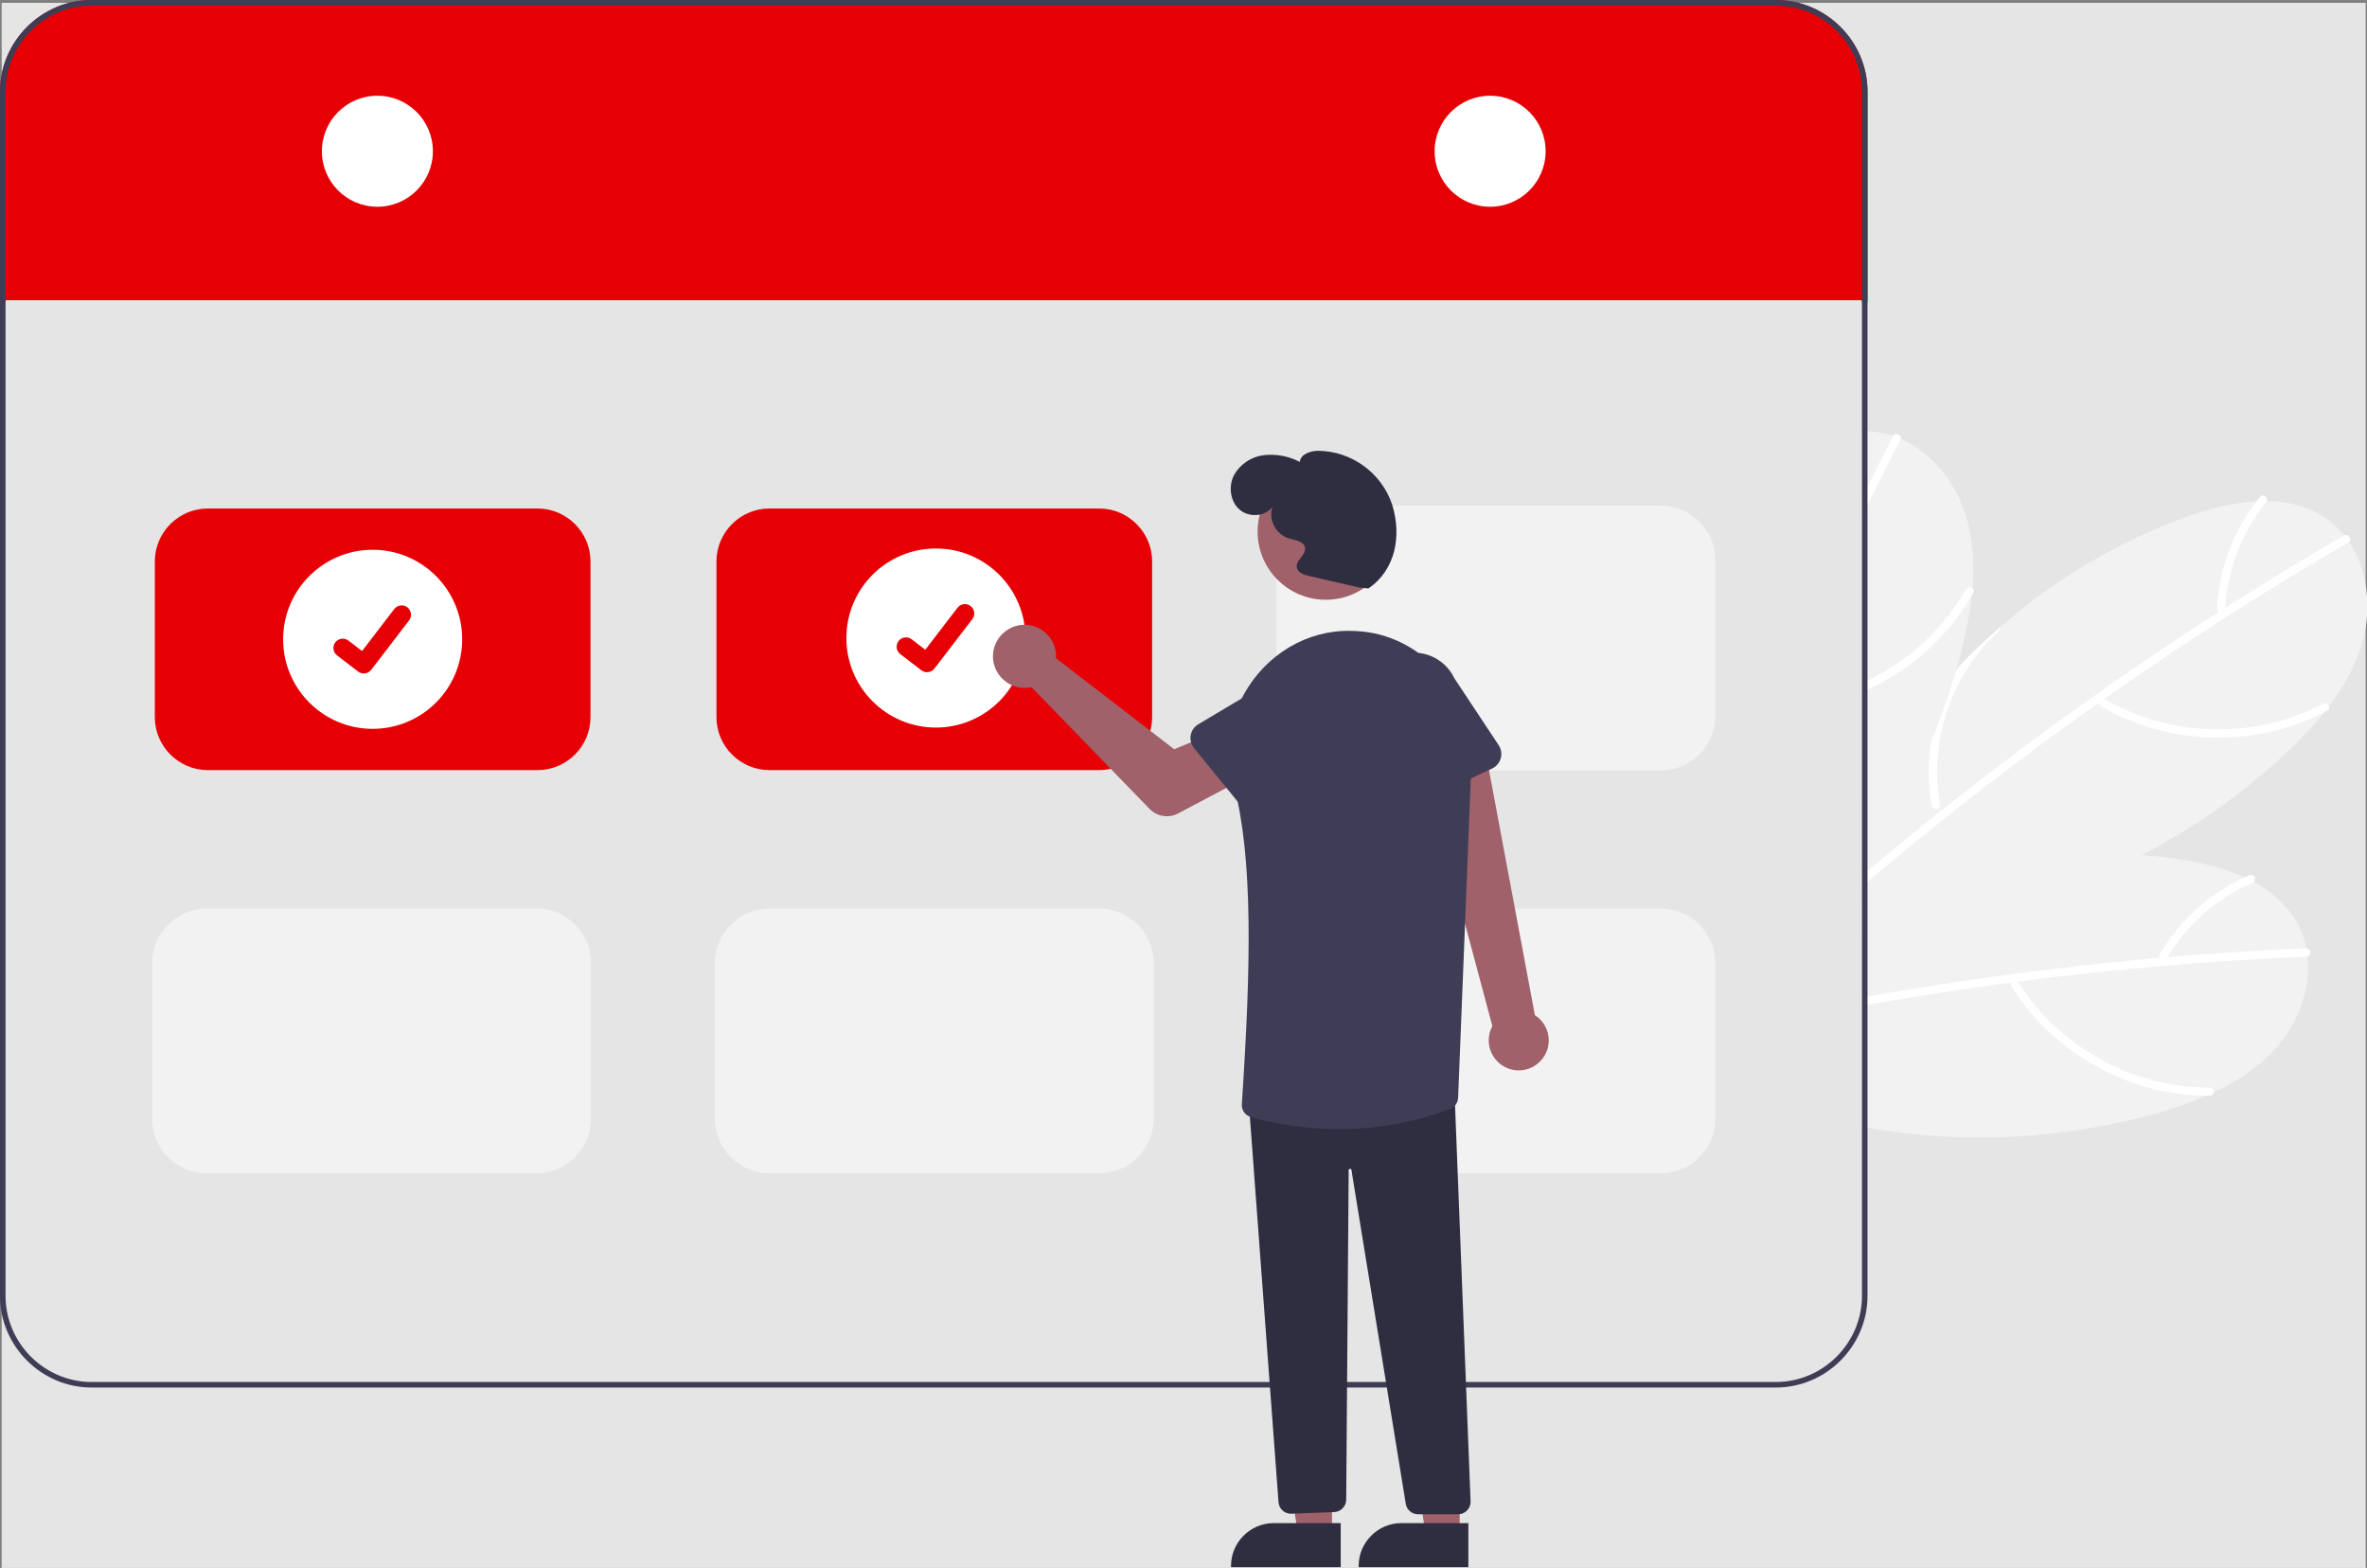 <?xml version="1.0" encoding="UTF-8" standalone="no"?>
<svg xmlns="http://www.w3.org/2000/svg" xmlns:xlink="http://www.w3.org/1999/xlink" xmlns:serif="http://www.serif.com/" width="100%" height="100%" viewBox="0 0 853 565" version="1.1" xml:space="preserve" style="fill-rule:evenodd;clip-rule:evenodd;stroke-linejoin:round;stroke-miterlimit:2;">
    <rect x="0" y="0" width="853" height="565" fill="#808080" stroke="none"/>
    <g transform="matrix(0.987,0,0,0.967,0.008,0.034)">
        <rect x="0.611" y="1.018" width="863.129" height="583.536" style="fill:rgb(254,254,254);fill-opacity:0.8;"></rect>
    </g>
    <g transform="matrix(1,0,0,1,-173.441,-167.5)">
        <path d="M993.211,545.61C987.051,552.34 979.411,557.35 971.121,561.24L971.111,561.24C970.331,561.61 969.551,561.97 968.761,562.31L968.751,562.31L968.741,562.32L968.731,562.31L968.722,562.31C968.722,562.31 968.722,562.31 968.722,562.31C968.722,562.316 968.717,562.32 968.712,562.32L968.701,562.32L968.691,562.31C968.681,562.32 968.681,562.32 968.671,562.31L968.661,562.32L968.651,562.31L968.611,562.31C963.062,564.71 957.364,566.748 951.551,568.41C917.372,578.107 881.444,579.983 846.441,573.9C845.771,573.78 845.111,573.66 844.441,573.54L844.441,492.43C845.101,492.15 845.771,491.87 846.441,491.6C850.811,489.79 855.235,488.127 859.711,486.61C866.151,484.41 872.681,482.523 879.301,480.95C900.899,475.723 923.184,473.921 945.341,475.61C949.371,475.91 953.391,476.343 957.401,476.91C965.791,478.08 974.591,480.12 982.331,483.66L982.341,483.66C983.471,484.19 984.581,484.74 985.681,485.33C992.561,489.06 998.361,494.19 1001.9,501.22C1003.17,503.745 1004.09,506.434 1004.62,509.21L1004.62,509.23C1004.82,510.19 1004.96,511.16 1005.07,512.12C1006.33,523.96 1001.42,536.63 993.211,545.61Z" style="fill:rgb(242,242,242);fill-rule:nonzero;"></path>
        <clipPath id="_clip1">
            <path d="M993.211,545.61C987.051,552.34 979.411,557.35 971.121,561.24L971.111,561.24C970.331,561.61 969.551,561.97 968.761,562.31L968.751,562.31L968.741,562.32L968.731,562.31L968.722,562.31C968.722,562.31 968.722,562.31 968.722,562.31C968.722,562.316 968.717,562.32 968.712,562.32L968.701,562.32L968.691,562.31C968.681,562.32 968.681,562.32 968.671,562.31L968.661,562.32L968.651,562.31L968.611,562.31C963.062,564.71 957.364,566.748 951.551,568.41C917.372,578.107 881.444,579.983 846.441,573.9C845.771,573.78 845.111,573.66 844.441,573.54L844.441,492.43C845.101,492.15 845.771,491.87 846.441,491.6C850.811,489.79 855.235,488.127 859.711,486.61C866.151,484.41 872.681,482.523 879.301,480.95C900.899,475.723 923.184,473.921 945.341,475.61C949.371,475.91 953.391,476.343 957.401,476.91C965.791,478.08 974.591,480.12 982.331,483.66L982.341,483.66C983.471,484.19 984.581,484.74 985.681,485.33C992.561,489.06 998.361,494.19 1001.9,501.22C1003.17,503.745 1004.09,506.434 1004.62,509.21L1004.62,509.23C1004.82,510.19 1004.96,511.16 1005.07,512.12C1006.33,523.96 1001.42,536.63 993.211,545.61Z" clip-rule="nonzero"></path>
        </clipPath>
        <g clip-path="url(#_clip1)">
            <path d="M846.729,732.5L465.729,732.5C465.18,732.5 464.729,732.049 464.729,731.5C464.729,730.951 465.18,730.5 465.729,730.5L846.729,730.5C847.277,730.5 847.729,730.951 847.729,731.5C847.729,732.049 847.277,732.5 846.729,732.5Z" style="fill:rgb(63,61,86);fill-rule:nonzero;"></path>
        </g>
    </g>
    <g transform="matrix(1,0,0,1,-173.441,-167.5)">
        <path d="M1005.07,512.12C1004.97,512.144 1004.87,512.158 1004.77,512.16C987.641,512.91 970.535,514.023 953.451,515.5L953.421,515.5C953.351,515.51 953.291,515.51 953.222,515.52C935.682,517.04 918.178,518.943 900.711,521.23C899.972,521.33 899.241,521.43 898.511,521.52C886.432,523.13 874.375,524.917 862.341,526.88C857.031,527.75 851.731,528.657 846.441,529.6C845.771,529.72 845.111,529.83 844.441,529.96L844.441,526.93C845.111,526.8 845.781,526.69 846.441,526.57C864.061,523.45 881.741,520.727 899.481,518.4C903.941,517.8 908.408,517.233 912.881,516.7C925.801,515.14 938.741,513.793 951.701,512.66C952.651,512.58 953.591,512.5 954.541,512.42C971.131,511.01 987.744,509.94 1004.38,509.21C1004.46,509.206 1004.54,509.213 1004.62,509.23C1006.22,509.37 1006.56,511.77 1005.07,512.12Z" style="fill:white;fill-rule:nonzero;"></path>
    </g>
    <g transform="matrix(1,0,0,1,-173.441,-167.5)">
        <path d="M969.497,559.363C948.158,559.52 927.134,550.471 912.04,535.494C907.781,531.252 904.027,526.53 900.855,521.424C899.838,519.792 897.458,521.592 898.466,523.209C910.189,542.01 929.716,555.402 951.245,560.327C957.358,561.712 963.613,562.381 969.881,562.321C971.795,562.307 971.398,559.349 969.497,559.363L969.497,559.363Z" style="fill:white;fill-rule:nonzero;"></path>
    </g>
    <g transform="matrix(1,0,0,1,-173.441,-167.5)">
        <path d="M879.301,480.95C879.115,481.521 878.638,481.952 878.051,482.08C873.161,483.361 868.436,485.207 863.972,487.58C857.452,491.023 851.532,495.498 846.441,500.83C846.171,501.1 845.911,501.37 845.661,501.65C845.241,502.09 844.841,502.54 844.441,503L844.441,498.64C845.081,497.96 845.751,497.29 846.441,496.65C850.461,492.801 854.914,489.432 859.711,486.61C866.151,484.41 872.681,482.523 879.301,480.95Z" style="fill:white;fill-rule:nonzero;"></path>
    </g>
    <g transform="matrix(1,0,0,1,-173.441,-167.5)">
        <path d="M984.1,482.872C970.528,488.705 959.166,498.723 951.678,511.457C951.365,512.211 951.721,513.089 952.471,513.411C953.225,513.709 954.091,513.358 954.425,512.619C961.571,500.591 972.358,491.139 985.221,485.635C986.986,484.881 985.869,482.116 984.1,482.872L984.1,482.872Z" style="fill:white;fill-rule:nonzero;"></path>
    </g>
    <g transform="matrix(1,0,0,1,-173.441,-167.5)">
        <path d="M1025.02,397.94C1022.7,406.76 1018.25,414.75 1012.72,422.04L1012.71,422.05C1012.2,422.73 1011.67,423.42 1011.12,424.08L1011.12,424.09C1007.28,428.82 1003.14,433.293 998.711,437.48C982.805,452.638 964.837,465.475 945.341,475.61C914.671,491.63 880.391,501.1 846.441,501.64C846.182,501.65 845.921,501.65 845.661,501.65C845.251,501.66 844.841,501.66 844.441,501.66L844.441,456.21C845.091,454.97 845.761,453.73 846.441,452.5C855.264,436.625 866.023,421.905 878.472,408.68C878.771,408.35 879.081,408.02 879.391,407.7C884.071,402.76 888.978,398.057 894.111,393.59C913.859,376.227 936.683,362.71 961.401,353.74C969.371,350.88 978.111,348.59 986.611,348.14C987.861,348.07 989.101,348.04 990.351,348.05C998.182,348.16 1005.69,350.01 1012.1,354.59C1014.4,356.239 1016.46,358.193 1018.22,360.4C1018.84,361.17 1019.41,361.96 1019.96,362.77L1019.96,362.78C1026.58,372.68 1028.12,386.17 1025.02,397.94Z" style="fill:rgb(242,242,242);fill-rule:nonzero;"></path>
    </g>
    <g transform="matrix(1,0,0,1,-173.441,-167.5)">
        <path d="M1019.96,362.77L1019.96,362.78C1019.89,362.845 1019.81,362.902 1019.72,362.95C1004.92,371.56 990.308,380.483 975.881,389.72C975.861,389.73 975.851,389.74 975.831,389.75C975.774,389.79 975.713,389.827 975.651,389.86C960.821,399.36 946.201,409.18 931.791,419.32C931.191,419.74 930.581,420.17 929.972,420.6C920.021,427.63 910.175,434.81 900.432,442.14C882.031,456 864.034,470.373 846.441,485.26C845.771,485.82 845.111,486.39 844.441,486.96L844.441,483.07C845.101,482.5 845.771,481.93 846.441,481.37C853.182,475.68 859.982,470.07 866.841,464.54C868.892,462.89 870.951,461.24 873.011,459.61C891.311,445.04 910.022,431.013 929.142,417.53L929.151,417.53C932.912,414.88 936.678,412.253 940.451,409.65C951.171,402.27 962.011,395.067 972.972,388.04C973.761,387.53 974.561,387.02 975.361,386.51C989.392,377.55 1003.61,368.883 1018,360.51C1018.07,360.467 1018.14,360.431 1018.22,360.4C1019.72,359.8 1021.13,361.78 1019.96,362.77Z" style="fill:white;fill-rule:nonzero;"></path>
    </g>
    <g transform="matrix(1,0,0,1,-173.441,-167.5)">
        <path d="M1010.41,421.133C991.584,431.185 968.763,432.938 948.439,426.686C942.697,424.908 937.18,422.47 931.999,419.422C930.34,418.449 929.068,421.148 930.713,422.112C949.827,433.316 973.341,436.105 994.693,430.465C1000.75,428.852 1006.6,426.54 1012.12,423.574C1013.81,422.673 1012.09,420.238 1010.41,421.133L1010.41,421.133Z" style="fill:white;fill-rule:nonzero;"></path>
    </g>
    <g transform="matrix(1,0,0,1,-173.441,-167.5)">
        <path d="M869.562,457.722C868.631,452.487 868.311,447.161 868.61,441.853C869.284,429.746 872.991,418.001 879.391,407.702C884.076,402.764 888.984,398.06 894.114,393.59C894.213,394.184 893.989,394.788 893.528,395.175C889.795,398.582 886.469,402.41 883.616,406.582C873.431,421.447 869.452,439.721 872.534,457.474C872.635,457.884 872.516,458.317 872.22,458.617C871.925,458.875 871.545,459.017 871.153,459.017C870.386,459.017 869.718,458.473 869.562,457.722Z" style="fill:white;fill-rule:nonzero;"></path>
    </g>
    <g transform="matrix(1,0,0,1,-173.441,-167.5)">
        <path d="M987.809,346.612C978.5,358.083 973.091,372.232 972.376,386.987C972.449,387.8 973.172,388.412 973.986,388.349C974.792,388.263 975.396,387.549 975.348,386.74C976.089,372.769 981.251,359.388 990.085,348.539C991.298,347.051 989.024,345.122 987.809,346.612Z" style="fill:white;fill-rule:nonzero;"></path>
    </g>
    <g transform="matrix(1,0,0,1,-173.441,-167.5)">
        <path d="M884.251,379.47L884.251,379.48C884.182,380.34 884.101,381.19 884.011,382.04L884.011,382.06C883.316,388.11 882.23,394.11 880.761,400.02C880.061,402.92 879.301,405.8 878.472,408.68C878.371,409.05 878.261,409.42 878.151,409.78L878.151,409.79C875.709,418.166 872.791,426.396 869.411,434.44C863.193,449.25 855.498,463.395 846.441,476.66C845.791,477.63 845.121,478.6 844.441,479.56L844.441,322.96C845.111,322.92 845.771,322.92 846.441,322.94C846.761,322.94 847.081,322.95 847.401,322.97C850.223,323.118 853.01,323.66 855.682,324.58C856.621,324.89 857.531,325.24 858.432,325.63C869.341,330.41 877.912,340.95 881.631,352.54C884.421,361.22 884.981,370.35 884.251,379.47Z" style="fill:rgb(242,242,242);fill-rule:nonzero;"></path>
    </g>
    <g transform="matrix(1,0,0,1,-173.441,-167.5)">
        <path d="M858.432,325.63C858.408,325.728 858.371,325.822 858.321,325.91C854.271,333.78 850.311,341.69 846.441,349.64C845.771,351.01 845.101,352.39 844.441,353.76L844.441,346.96C845.101,345.6 845.768,344.24 846.441,342.88C849.432,336.82 852.472,330.787 855.561,324.78C855.595,324.71 855.636,324.643 855.682,324.58C856.601,323.26 858.881,324.16 858.432,325.63Z" style="fill:white;fill-rule:nonzero;"></path>
    </g>
    <g transform="matrix(1,0,0,1,-173.441,-167.5)">
        <path d="M884.571,381.08C884.391,381.4 884.211,381.72 884.011,382.04C881.075,387.157 877.58,391.933 873.591,396.28C865.93,404.592 856.703,411.31 846.441,416.05C845.781,416.37 845.111,416.67 844.441,416.95L844.441,413.7C845.111,413.4 845.781,413.09 846.441,412.77C861.295,405.685 873.637,394.233 881.811,379.95C882.105,379.442 882.649,379.129 883.235,379.129C883.604,379.129 883.962,379.252 884.251,379.48C884.572,379.694 884.765,380.054 884.765,380.44C884.765,380.668 884.698,380.89 884.571,381.08Z" style="fill:white;fill-rule:nonzero;"></path>
    </g>
    <g transform="matrix(1,0,0,1,-173.441,-167.5)">
        <path d="M846.441,200.5L846.441,276.5L844.441,276.5L844.441,275.69L175.441,275.69L175.441,276.5L173.441,276.5L173.441,200.5C173.459,182.403 188.345,167.518 206.441,167.5L813.441,167.5C831.538,167.518 846.424,182.403 846.441,200.5Z" style="fill:rgb(230,0,5);fill-rule:nonzero;"></path>
    </g>
    <g transform="matrix(1,0,0,1,-173.441,-167.5)">
        <path d="M813.441,167.5L206.441,167.5C188.345,167.518 173.459,182.403 173.441,200.5L173.441,634.5C173.459,652.597 188.345,667.482 206.441,667.5L813.441,667.5C831.538,667.482 846.424,652.597 846.441,634.5L846.441,200.5C846.424,182.403 831.538,167.518 813.441,167.5ZM844.441,634.5C844.42,651.498 830.439,665.478 813.441,665.5L206.441,665.5C189.443,665.478 175.463,651.498 175.441,634.5L175.441,200.5C175.463,183.502 189.443,169.522 206.441,169.5L813.441,169.5C830.439,169.522 844.42,183.502 844.441,200.5L844.441,634.5Z" style="fill:rgb(63,61,86);fill-rule:nonzero;"></path>
    </g>
    <circle cx="136" cy="54.5" r="20" style="fill:white;"></circle>
    <circle cx="537" cy="54.5" r="20" style="fill:white;"></circle>
    <g transform="matrix(1,0,0,1,-173.441,-167.5)">
        <path d="M367.226,445.002L248.25,445.002C237.825,444.99 229.25,436.415 229.238,425.99L229.238,369.758C229.25,359.333 237.825,350.758 248.25,350.746L367.226,350.746C377.651,350.758 386.226,359.333 386.237,369.758L386.237,425.99C386.226,436.415 377.651,444.99 367.226,445.002Z" style="fill:rgb(230,0,5);fill-rule:nonzero;"></path>
    </g>
    <g transform="matrix(1,0,0,1,-173.441,-167.5)">
        <path d="M569.624,445.002L450.648,445.002C440.223,444.99 431.649,436.415 431.637,425.99L431.637,369.758C431.649,359.333 440.223,350.758 450.648,350.746L569.624,350.746C580.049,350.758 588.624,359.333 588.636,369.758L588.636,425.99C588.624,436.415 580.049,444.99 569.624,445.002Z" style="fill:rgb(230,0,5);fill-rule:nonzero;"></path>
    </g>
    <g transform="matrix(1,0,0,1,-173.441,-167.5)">
        <path d="M569.624,590.293L450.648,590.293C439.907,590.281 431.073,581.447 431.061,570.706L431.061,514.473C431.073,503.732 439.907,494.897 450.648,494.885L569.624,494.885C580.365,494.897 589.2,503.732 589.212,514.473L589.212,570.706C589.2,581.447 580.365,590.281 569.624,590.293Z" style="fill:rgb(242,242,242);fill-rule:nonzero;"></path>
    </g>
    <g transform="matrix(1,0,0,1,-173.441,-167.5)">
        <path d="M366.836,590.293L247.86,590.293C237.119,590.281 228.284,581.447 228.272,570.706L228.272,514.473C228.284,503.732 237.119,494.897 247.86,494.885L366.836,494.885C377.577,494.897 386.411,503.732 386.423,514.473L386.423,570.706C386.411,581.447 377.577,590.281 366.836,590.293Z" style="fill:rgb(242,242,242);fill-rule:nonzero;"></path>
    </g>
    <g transform="matrix(1,0,0,1,-173.441,-167.5)">
        <path d="M772.023,590.293L653.047,590.293C642.306,590.281 633.471,581.447 633.459,570.706L633.459,514.473C633.471,503.732 642.306,494.897 653.047,494.885L772.023,494.885C782.764,494.897 791.598,503.732 791.611,514.473L791.611,570.706C791.598,581.447 782.764,590.281 772.023,590.293Z" style="fill:rgb(242,242,242);fill-rule:nonzero;"></path>
    </g>
    <g transform="matrix(1,0,0,1,-173.441,-167.5)">
        <path d="M772.023,445.115L653.047,445.115C642.306,445.103 633.471,436.268 633.459,425.527L633.459,369.294C633.471,358.553 642.306,349.719 653.047,349.707L772.023,349.707C782.764,349.719 791.598,358.553 791.611,369.294L791.611,425.527C791.598,436.268 782.764,445.103 772.023,445.115Z" style="fill:rgb(242,242,242);fill-rule:nonzero;"></path>
    </g>
    <circle cx="134.297" cy="230.374" r="32.262" style="fill:white;"></circle>
    <g transform="matrix(1,0,0,1,-173.441,-167.5)">
        <path d="M304.54,410.181C303.814,410.183 303.107,409.948 302.527,409.513L302.491,409.486L294.909,403.681C294.076,403.044 293.587,402.053 293.587,401.005C293.587,399.157 295.107,397.636 296.955,397.636C297.697,397.636 298.418,397.881 299.006,398.333L303.917,402.099L315.522,386.964C316.159,386.133 317.148,385.645 318.195,385.645C318.936,385.645 319.657,385.89 320.245,386.34L320.173,386.438L320.247,386.342C321.711,387.467 321.992,389.598 320.87,391.065L307.22,408.867C306.58,409.698 305.588,410.184 304.54,410.181Z" style="fill:rgb(230,0,5);fill-rule:nonzero;"></path>
    </g>
    <circle cx="337.271" cy="229.911" r="32.262" style="fill:white;"></circle>
    <g transform="matrix(1,0,0,1,-173.441,-167.5)">
        <path d="M507.515,409.718C506.789,409.719 506.082,409.485 505.501,409.049L505.465,409.022L497.884,403.217C497.052,402.58 496.564,401.591 496.564,400.544C496.564,398.696 498.084,397.175 499.932,397.175C500.673,397.175 501.393,397.419 501.981,397.87L506.892,401.635L518.497,386.501C519.134,385.67 520.123,385.182 521.17,385.182C521.911,385.182 522.632,385.426 523.22,385.877L523.147,385.975L523.221,385.879C524.686,387.004 524.967,389.134 523.845,390.601L510.194,408.404C509.555,409.234 508.563,409.721 507.515,409.718Z" style="fill:rgb(230,0,5);fill-rule:nonzero;"></path>
    </g>
    <g transform="matrix(1,0,0,1,-173.441,-167.5)">
        <path d="M728.754,549.65C730.564,547.67 731.569,545.083 731.569,542.4C731.569,538.721 729.679,535.29 726.571,533.322L708.56,437.15L686.655,445.272L711.247,537.253C710.386,538.836 709.935,540.61 709.935,542.412C709.935,548.338 714.811,553.213 720.736,553.213C723.791,553.213 726.707,551.917 728.754,549.65Z" style="fill:rgb(160,97,106);fill-rule:nonzero;"></path>
    </g>
    <g transform="matrix(1,0,0,1,-173.441,-167.5)">
        <path d="M553.969,402.9C554.023,403.498 554.03,404.098 553.99,404.696L596.58,437.476L608.658,432.516L618.525,449.766L597.997,460.623C594.601,462.42 590.396,461.754 587.721,458.996L545.15,415.107C544.328,415.292 543.489,415.385 542.647,415.385C536.407,415.385 531.271,410.25 531.271,404.01C531.271,397.769 536.407,392.634 542.647,392.634C548.47,392.634 553.401,397.105 553.969,402.9L553.969,402.9Z" style="fill:rgb(160,97,106);fill-rule:nonzero;"></path>
    </g>
    <path d="M480.028,552.849L467.769,552.849L461.936,515.561L480.031,515.562L480.028,552.849Z" style="fill:rgb(160,97,106);fill-rule:nonzero;"></path>
    <g transform="matrix(1,0,0,1,-173.441,-167.5)">
        <path d="M656.596,732.233L617.066,732.232L617.066,731.732C617.066,723.291 624.011,716.346 632.452,716.346L656.597,716.347L656.596,732.233Z" style="fill:rgb(47,46,65);fill-rule:nonzero;"></path>
    </g>
    <path d="M526.028,552.849L513.769,552.849L507.936,515.561L526.031,515.562L526.028,552.849Z" style="fill:rgb(160,97,106);fill-rule:nonzero;"></path>
    <g transform="matrix(1,0,0,1,-173.441,-167.5)">
        <path d="M702.596,732.233L663.066,732.232L663.066,731.732C663.066,723.291 670.011,716.346 678.452,716.346L702.597,716.347L702.596,732.233Z" style="fill:rgb(47,46,65);fill-rule:nonzero;"></path>
    </g>
    <g transform="matrix(1,0,0,1,-173.441,-167.5)">
        <path d="M638.664,712.979C636.357,712.981 634.404,711.205 634.189,708.907L623.506,565.218L624.011,565.177L697.532,559.134L697.552,559.656L703.396,708.507C703.398,708.563 703.399,708.619 703.399,708.675C703.399,711.143 701.368,713.175 698.9,713.175L684.483,713.175C682.269,713.185 680.362,711.55 680.036,709.359L660.46,589.114C660.422,588.871 660.211,588.69 659.966,588.69C659.693,588.69 659.468,588.914 659.466,589.186L658.578,707.91C658.559,710.277 656.678,712.245 654.314,712.372L638.906,712.973C638.825,712.977 638.744,712.979 638.664,712.979Z" style="fill:rgb(47,46,65);fill-rule:nonzero;"></path>
    </g>
    <circle cx="477.772" cy="191.564" r="24.561" style="fill:rgb(160,97,106);"></circle>
    <g transform="matrix(1,0,0,1,-173.441,-167.5)">
        <path d="M655.968,574.382C645.233,574.35 634.55,572.89 624.2,570.04C622.154,569.444 620.796,567.477 620.964,565.353C624.27,515.66 625.048,477.096 618.095,450.414C615.131,439.042 616.477,427.065 621.786,417.554C629.776,403.241 644.461,394.53 660.126,394.831C660.874,394.845 661.631,394.872 662.394,394.911C686.167,396.135 704.691,417.641 703.688,442.853L698.906,563.021C698.871,564.81 697.757,566.411 696.091,567.065C683.264,571.891 669.673,574.369 655.968,574.382Z" style="fill:rgb(63,61,86);fill-rule:nonzero;"></path>
    </g>
    <g transform="matrix(1,0,0,1,-173.441,-167.5)">
        <path d="M622.136,459.641L603.739,437.096C602.9,436.068 602.441,434.781 602.441,433.454C602.441,431.426 603.511,429.542 605.253,428.505L630.175,413.654C633.019,411.359 636.567,410.106 640.222,410.106C649,410.106 656.223,417.329 656.223,426.107C656.223,430.912 654.058,435.47 650.335,438.507L630.857,459.88C629.766,461.077 628.22,461.76 626.6,461.76C624.871,461.76 623.23,460.981 622.136,459.641L622.136,459.641Z" style="fill:rgb(63,61,86);fill-rule:nonzero;"></path>
    </g>
    <g transform="matrix(1,0,0,1,-173.441,-167.5)">
        <path d="M680.011,456.812C678.483,456.128 677.327,454.81 676.847,453.206L668.565,425.501C667.569,423.376 667.053,421.057 667.053,418.711C667.053,409.933 674.276,402.71 683.054,402.71C689.222,402.71 694.864,406.277 697.509,411.849L713.525,436.037C714.149,436.981 714.482,438.087 714.482,439.218C714.482,441.45 713.185,443.49 711.164,444.436L684.809,456.772C683.293,457.483 681.539,457.497 680.011,456.812Z" style="fill:rgb(63,61,86);fill-rule:nonzero;"></path>
    </g>
    <g transform="matrix(1,0,0,1,-173.441,-167.5)">
        <path d="M663.35,379.217L645.144,375.05C643.266,374.62 641.01,373.8 640.75,371.891C640.4,369.326 644.091,367.539 643.751,364.973C643.421,362.487 640.058,362.167 637.66,361.433C633.046,359.815 630.516,354.756 631.988,350.093C629.393,353.749 623.466,354.062 620.101,351.1C616.736,348.138 616.091,342.764 618.112,338.762C620.324,334.779 624.314,332.085 628.836,331.522C633.321,331.013 637.858,331.859 641.859,333.949C642.125,331.116 645.663,329.967 648.509,329.942C660.597,330.083 671.333,337.919 675.152,349.388C678.644,360.641 676.308,372.975 666.538,379.558L663.35,379.217Z" style="fill:rgb(47,46,65);fill-rule:nonzero;"></path>
    </g>
</svg>

